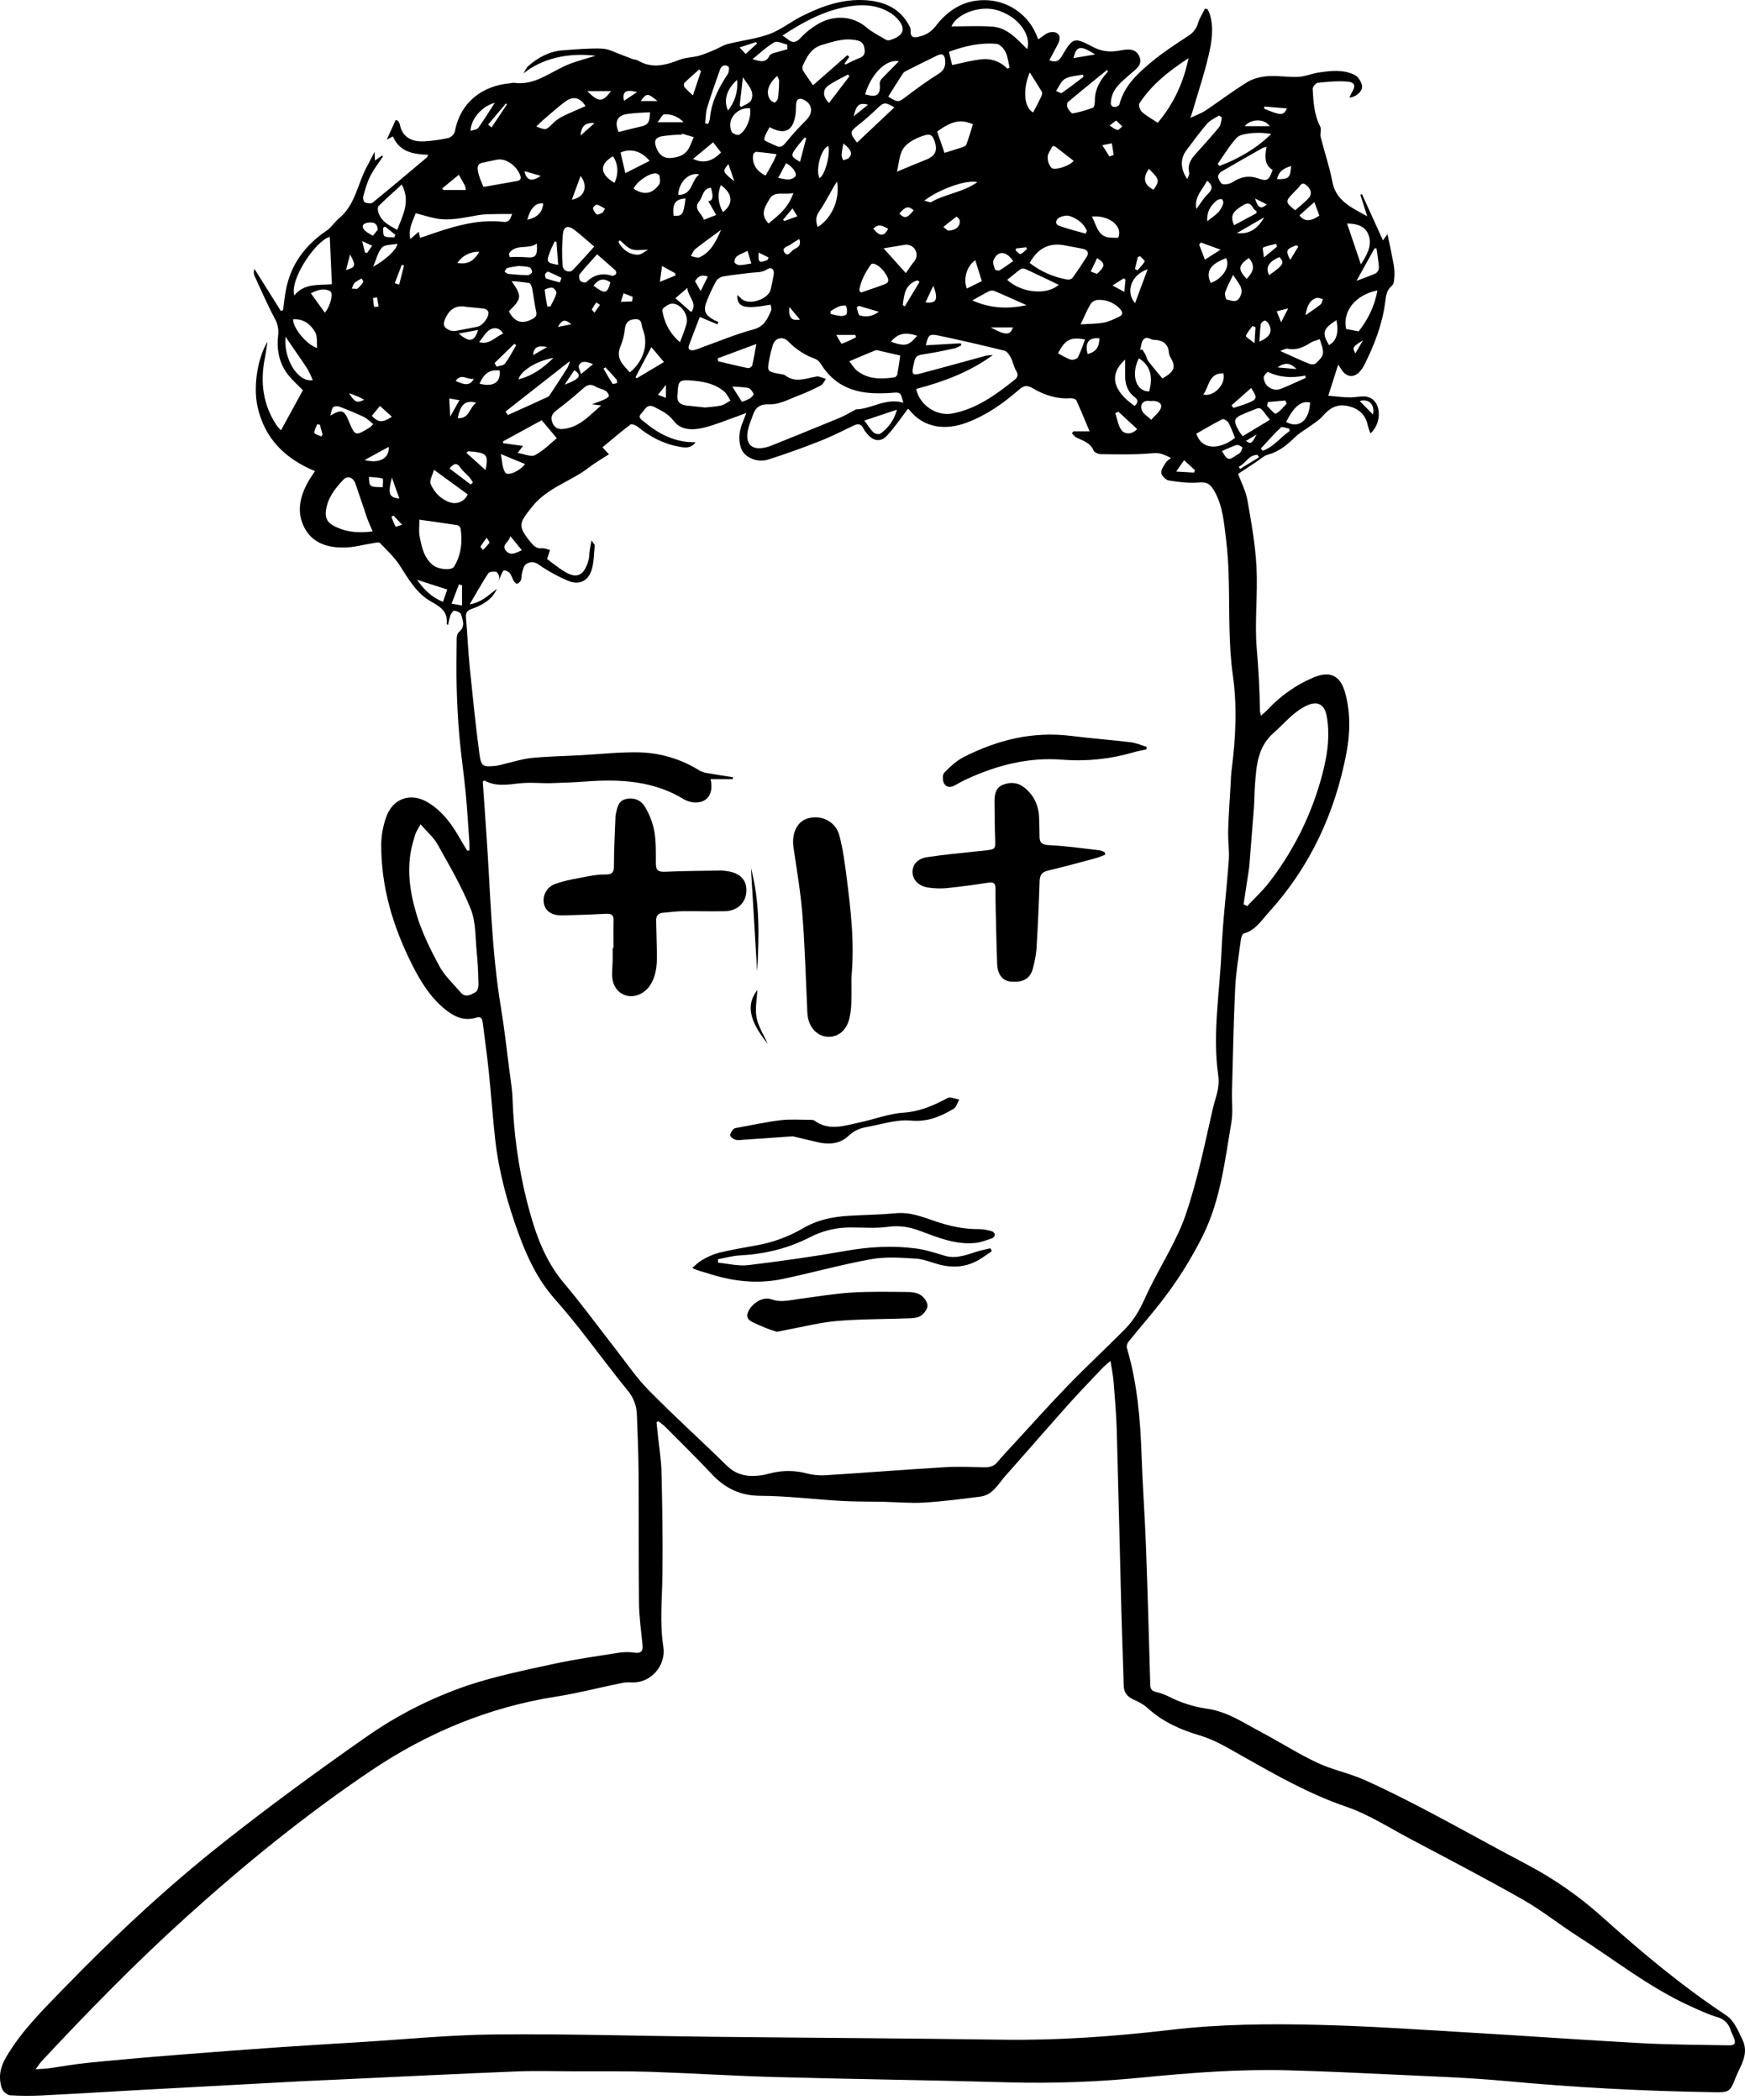 <svg width="177" height="213" viewBox="0 0 177 213" fill="none" xmlns="http://www.w3.org/2000/svg">
<path d="M31.946 47.78C28.898 46.504 26.853 44.48 26.13 41.274C25.618 39.005 26.238 36.082 27.132 34.659C27.042 35.22 26.971 35.783 26.86 36.337C26.377 38.782 26.674 41.082 28.089 43.18C28.213 43.345 28.351 43.498 28.503 43.637L30.721 39.578C30.188 39.011 29.486 38.428 29 37.702C28.271 36.612 28.058 35.336 28.21 34.032C28.287 33.426 28.165 32.812 27.861 32.282C27.11 30.877 26.477 29.409 25.81 27.961C25.765 27.853 25.741 27.736 25.741 27.618C25.741 27.5 25.765 27.384 25.81 27.275L28.488 31.537L28.711 31.451C28.803 30.784 28.868 30.12 28.992 29.453C29.479 26.84 30.926 24.886 33.107 23.407C33.613 23.064 33.957 22.495 34.438 22.096C36.052 20.731 36.27 18.634 37.204 16.921C37.447 16.477 37.673 16.017 37.995 15.392C38.013 15.797 38.023 16.014 38.035 16.286L38.758 15.778L38.85 15.861C38.417 16.518 37.92 17.144 37.566 17.843C37.24 18.491 37.042 19.208 36.842 19.913C36.79 20.095 36.885 20.468 37.014 20.524C37.244 20.625 37.645 20.672 37.812 20.534C39.659 19.037 41.473 17.5 43.294 15.971C43.342 15.931 43.357 15.853 43.432 15.701C41.925 15.645 40.531 15.417 39.858 13.838L39.23 14.16C39.576 13.402 39.855 12.787 40.135 12.171L40.368 12.244C40.449 12.361 40.512 12.488 40.558 12.622C40.794 13.918 41.775 14.397 43.017 14.333C43.85 14.288 44.679 14.174 45.493 13.99C45.643 13.94 45.779 13.855 45.891 13.743C46.002 13.631 46.086 13.494 46.135 13.344C46.691 10.367 48.918 8.694 51.736 8.447C51.855 8.415 51.977 8.396 52.099 8.391C54.288 8.723 55.861 7.245 57.693 6.519C58.595 6.161 59.544 5.927 60.417 5.654C57.504 5.303 54.894 5.982 53.087 7.458C53.259 7.191 53.383 6.866 53.612 6.67C54.619 5.809 55.756 5.191 57.11 5.101C58.434 5.014 59.764 4.876 61.085 4.932C61.775 4.962 62.453 5.355 63.133 5.595C63.476 5.714 63.81 5.864 64.153 5.985C64.336 6.05 64.557 6.046 64.719 6.142C66.137 6.986 67.503 6.621 68.91 6.068C69.535 5.821 70.257 5.83 70.915 5.651C71.459 5.483 71.991 5.28 72.508 5.043C72.952 4.858 73.368 4.576 73.827 4.461C75.231 4.106 76.697 3.946 78.046 3.452C79.207 3.028 80.213 2.201 81.333 1.639C83.394 0.604 85.544 -0.157 87.906 0.028C89.775 0.176 91.329 0.882 92.242 2.636C92.321 2.757 92.367 2.896 92.375 3.04C92.302 3.841 92.704 3.874 93.324 3.692C93.944 3.539 94.495 3.181 94.885 2.676C96.12 1.06 97.708 0.014 99.823 0.014C100.995 0.009 102.141 0.365 103.105 1.033C104.069 1.701 104.804 2.649 105.21 3.749C105.259 3.878 105.323 4.002 105.315 3.987C105.747 3.721 106.118 3.331 106.538 3.27C107.387 3.145 107.705 3.702 107.309 4.468C107.031 5.005 106.741 5.535 106.435 6.111C107.084 6.365 107.415 6.192 107.694 5.713C108.808 3.807 108.929 3.736 110.839 4.752C111.727 5.225 112.569 5.3 113.522 5.136C114.261 5.011 115.148 4.809 115.55 5.697C115.967 6.612 115.145 7.063 114.594 7.558C113.788 8.281 112.889 8.926 112.707 10.104C112.654 10.449 112.584 10.844 113.115 10.851C113.263 10.851 113.514 10.703 113.545 10.585C114.052 8.62 115.498 7.362 116.955 6.156C118.087 5.221 119.346 4.431 120.57 3.609C121.03 3.325 121.367 2.88 121.516 2.361C121.664 1.846 121.979 1.379 122.22 0.882L122.474 0.916C122.568 1.09 122.65 1.271 122.718 1.456C123.137 2.847 122.909 4.249 122.597 5.596C122.154 7.502 121.528 9.364 120.978 11.243C120.931 11.405 120.876 11.567 120.753 11.954C121.368 11.658 121.864 11.487 122.285 11.206C123.713 10.252 125.081 9.204 126.546 8.311C127.138 7.947 127.922 7.774 128.631 7.719C129.644 7.651 130.673 7.847 131.689 7.796C132.39 7.762 133.073 7.459 133.775 7.353C134.997 7.169 136.25 7.03 137.396 7.595C137.756 7.771 138.096 8.295 138.153 8.701C138.232 9.264 137.526 9.847 136.874 9.9C136.966 9.704 137.03 9.531 137.123 9.375C137.531 8.704 137.439 8.34 136.657 8.274C135.668 8.195 134.66 8.292 133.669 8.395C133.465 8.416 133.135 8.814 133.147 9.021C133.219 10.328 133.295 11.639 133.917 12.85C134.065 13.128 133.871 13.56 133.954 13.885C134.339 15.409 134.858 16.904 135.149 18.444C135.476 20.179 136.775 20.883 138.099 21.618L138.681 21.933C138.424 21.127 138.204 20.437 137.985 19.748L138.15 19.69C138.844 21.217 139.536 22.745 140.274 24.376L140.739 23.749C140.957 24.807 141.149 25.686 141.313 26.568C141.404 26.977 141.448 27.395 141.443 27.813C141.425 28.218 141.426 28.785 141.177 28.987C140.595 29.465 140.586 30.082 140.498 30.692C140.194 32.943 139.388 35.022 138.375 37.031C138.265 37.25 138.127 37.455 137.966 37.64C137.361 38.328 136.658 38.291 136.117 37.556C136.021 37.423 135.936 37.281 135.736 36.978C135.39 38.065 135.091 39 134.729 40.133C135.597 40.2 136.338 40.312 137.075 40.299C137.813 40.285 138.601 39.973 139.271 40.538C140.138 41.267 140.037 43.065 139.005 43.957C138.9 43.691 138.811 43.419 138.739 43.143C138.523 42.058 137.815 41.369 136.554 41.147C135.566 40.974 134.835 41.416 134.188 42.17C133.789 42.638 133.221 42.963 132.718 43.339C132.314 43.634 131.85 43.872 131.489 44.217C130.648 45.018 129.819 45.787 128.636 46.096C128.185 46.214 127.803 46.596 127.394 46.864C126.802 47.248 126.224 47.638 125.584 48.063C125.88 48.889 126.36 49.773 126.526 50.712C126.924 52.958 127.332 55.222 127.448 57.493C127.596 60.268 127.241 63.075 127.479 65.837C127.658 67.923 127.775 69.998 127.796 72.085C127.818 72.254 127.855 72.42 127.904 72.582C128.2 72.31 128.435 72.122 128.643 71.903C129.908 70.551 131.439 69.475 133.14 68.744C134.867 67.982 135.949 68.458 136.447 70.275C136.994 72.281 136.956 74.331 136.574 76.35C135.418 82.444 132.891 87.897 128.704 92.513C127.964 93.327 127.348 94.348 126.149 94.672C126.001 94.714 125.886 95.126 125.853 95.379C125.643 96.986 125.362 98.593 125.287 100.21C125.121 103.698 125.06 107.19 124.966 110.681C124.938 111.734 125.077 112.812 124.901 113.838C124.238 117.719 123.807 121.665 122.029 125.269C120.799 127.748 119.312 130.092 117.594 132.261C116.578 133.549 115.498 134.786 114.468 136.064C114.398 136.151 114.347 136.251 114.318 136.359C114.289 136.467 114.283 136.579 114.299 136.689C115.368 140.284 115.67 143.974 115.797 147.697C115.899 150.675 116.119 153.649 116.23 156.627C116.408 161.376 116.542 166.128 116.674 170.879C116.686 171.302 116.841 171.485 117.248 171.582C117.701 171.691 118.141 171.85 118.559 172.057C119.765 172.673 121.063 173.087 122.403 173.28C124.473 173.562 126.196 174.747 127.994 175.699C129.885 176.701 131.691 177.864 133.629 178.771C135.134 179.48 136.815 179.806 138.338 180.482C140.556 181.468 142.734 182.574 144.887 183.707C148.261 185.481 151.582 187.356 154.959 189.124C157.725 190.588 160.298 192.392 162.617 194.493C166.566 198.029 170.622 201.417 175.046 204.349C175.933 204.941 176.258 205.883 176.713 206.788C177.472 208.296 176.538 209.449 176.063 210.665C175.452 212.241 175.381 212.198 173.665 212.171C166.666 212.068 159.681 211.691 152.709 211.042C148.909 210.688 145.086 210.571 141.273 210.385C137.756 210.215 134.237 210.055 130.718 209.958C125.76 209.82 120.823 210.199 115.892 210.684C111.355 211.136 106.794 211.3 102.237 211.175C94.381 210.951 86.521 210.854 78.664 210.641C74.454 210.527 70.249 210.252 66.041 210.112C63.579 210.03 61.113 210.069 58.648 210.061C56.529 210.061 54.408 209.99 52.29 210.075C46.312 210.313 40.337 210.614 34.361 210.891C33.007 210.954 31.654 211.006 30.301 211.079C25.037 211.36 19.774 211.644 14.512 211.933C11.112 212.119 7.727 212.331 4.334 212.501C3.231 212.562 2.126 212.558 1.025 212.489C0.729 212.468 0.31 212.112 0.205 211.819C-0.18 210.744 -0.003 209.696 0.572 208.702C2.134 206.005 4.335 203.845 6.478 201.638C11.557 196.399 16.887 191.418 22.609 186.896C27.277 183.207 32.087 179.688 36.962 176.276C40.184 173.991 43.72 172.186 47.46 170.917C50.269 169.983 53.2 169.385 56.102 168.752C58.289 168.276 60.511 167.964 62.725 167.615C63.259 167.528 63.803 167.522 64.339 167.598C65.031 167.7 65.235 167.45 65.172 166.802C65.036 165.408 64.832 164.011 64.815 162.613C64.765 158.228 64.804 153.841 64.774 149.454C64.759 147.459 64.681 145.462 64.601 143.473C64.581 142.587 64.261 141.733 63.695 141.051C62.031 139.014 60.47 136.892 58.842 134.825C57.99 133.742 57.105 132.685 56.198 131.65C54.536 129.749 53.491 127.54 52.626 125.178C51.477 122.039 50.594 118.853 50.226 115.535C49.97 113.239 49.814 110.931 49.574 108.632C49.401 106.971 49.163 105.317 48.959 103.658C48.91 103.267 48.745 103.066 48.323 103.198C47.044 103.601 46.017 103.079 45.07 102.297C43.618 101.091 42.65 99.516 41.817 97.862C39.863 93.992 38.634 89.919 38.668 85.546C38.694 84.639 38.862 83.74 39.166 82.885C39.818 80.963 41.659 80.33 43.392 81.368C44.922 82.285 45.906 83.688 46.756 85.212C46.956 85.573 47.18 85.919 47.393 86.271L47.612 86.243C47.612 85.98 47.628 85.713 47.612 85.45C47.492 83.757 47.395 82.061 47.232 80.373C47.05 78.489 46.771 76.614 46.602 74.731C46.454 73.089 46.37 71.441 46.324 69.792C46.278 68.143 46.303 66.447 46.324 64.775C46.324 64.546 46.389 64.233 46.544 64.107C47.22 63.558 46.951 62.903 46.762 62.296C46.706 62.114 46.33 61.961 46.086 61.936C45.966 61.923 45.756 62.207 45.684 62.393C45.582 62.719 45.503 63.051 45.449 63.388C45.373 63.325 45.308 63.294 45.311 63.27C45.452 62.038 44.675 61.537 43.723 61.005C42.265 60.189 41.449 58.748 40.566 57.373C40.018 56.519 39.249 55.802 38.535 55.067C38.425 54.953 38.075 55.049 37.842 55.084C36.871 55.232 35.906 55.513 34.935 55.528C33.264 55.556 31.692 55.104 30.867 53.495C30.057 51.917 30.423 50.332 31.265 48.845C31.439 48.521 31.671 48.206 31.946 47.78ZM50.429 59.278C50.506 59.031 50.651 58.779 50.639 58.538C50.628 58.339 50.46 58.015 50.31 57.984C50.062 57.932 49.635 57.977 49.527 58.141C48.891 59.108 48.328 60.121 47.634 61.295C48.925 61.071 49.595 60.286 50.398 59.73C49.901 60.817 48.943 61.357 47.897 61.731C47.414 61.904 47.22 62.097 47.264 62.618C47.412 64.308 47.48 66.004 47.649 67.692C47.945 70.599 48.233 73.508 48.62 76.404C48.802 77.759 48.965 77.797 50.339 77.661C50.604 77.618 50.867 77.557 51.125 77.481C52.055 77.268 52.976 76.962 53.92 76.868C55.558 76.707 57.211 76.681 58.858 76.591C60.798 76.486 62.738 76.268 64.675 76.295C66.903 76.322 69.081 76.964 70.966 78.152C71.223 78.288 71.502 78.375 71.79 78.411C72.64 78.559 73.495 78.687 74.346 78.823L74.32 79.015H72.075C72.396 80.404 71.82 81.35 70.628 81.381C70.187 81.391 69.753 81.279 69.372 81.057C66.291 79.18 62.918 78.998 59.454 79.252C58.279 79.339 57.1 79.392 55.92 79.421C54.838 79.447 53.742 79.323 52.667 79.444C51.458 79.58 50.281 79.783 49.147 79.16C49.125 79.148 49.067 79.202 48.971 79.255C49.092 81.016 49.212 82.804 49.337 84.588C49.75 90.445 49.842 96.328 50.804 102.142C51.156 104.261 51.396 106.4 51.665 108.531C51.788 109.479 51.952 110.427 51.987 111.379C52.099 114.894 52.585 118.388 53.438 121.8C54.201 124.782 55.142 127.686 57.201 130.12C58.975 132.221 60.601 134.454 62.299 136.626C63.452 138.097 64.503 139.669 65.806 140.995C68.373 143.611 71.105 146.064 73.721 148.633C74.756 149.648 75.939 149.798 77.258 149.609C77.573 149.563 77.882 149.472 78.192 149.398C79.39 149.098 80.645 149.107 81.838 149.424C82.454 149.586 83.091 149.649 83.727 149.609C87.719 149.358 91.711 149.04 95.712 148.8C97.087 148.718 98.471 148.775 99.852 148.8C100.377 148.809 100.806 148.71 101.161 148.287C101.65 147.696 102.173 147.147 102.691 146.587C104.557 144.561 106.387 142.503 108.31 140.525C110.187 138.586 112.169 136.745 114.076 134.829C114.59 134.308 115.037 133.724 115.407 133.092C115.89 132.267 116.253 131.371 116.68 130.512C117.906 128.05 119.421 125.687 120.296 123.107C121.47 119.65 122.196 116.038 123.011 112.468C123.26 111.373 123.75 110.364 123.573 109.097C122.965 104.873 123.721 100.647 123.9 96.423C124.031 93.356 124.42 90.302 124.639 87.238C124.71 86.238 124.547 85.224 124.576 84.217C124.62 82.669 124.737 81.122 124.824 79.574C124.852 79.083 124.861 78.59 124.924 78.096C125.337 74.906 125.501 71.674 125.056 68.514C124.601 65.29 124.723 62.084 124.638 58.865C124.618 57.489 124.528 56.115 124.368 54.749C124.147 53.026 124.052 51.271 123.116 49.699C122.73 49.052 122.377 48.867 121.611 48.934C120.603 49.022 119.562 48.885 118.553 48.727C118.258 48.679 117.832 48.264 117.792 47.972C117.747 47.646 118.043 47.251 118.246 46.918C118.355 46.736 118.575 46.623 118.781 46.448C117.56 45.837 117.463 45.926 116.365 46.004C114.808 46.117 113.236 46.075 111.672 46.056C111.41 46.056 111.001 45.885 110.921 45.685C110.585 44.864 109.821 44.699 109.158 44.354C108.988 44.269 108.871 44.078 108.731 43.936L108.879 43.742H110.516C110.072 42.678 109.652 41.637 109.185 40.619C109.12 40.472 108.796 40.373 108.593 40.386C107.189 40.483 105.908 40.059 104.74 39.371C104.149 39.024 103.829 39.11 103.359 39.519C101.774 40.9 100.066 42.105 98.081 42.852C95.957 43.649 93.743 43.452 92.248 41.585C92.208 41.531 92.158 41.487 92.1 41.453C91.378 42.392 90.742 43.349 89.972 44.178C89.341 44.859 88.596 44.746 88 44.047C87.834 43.865 87.691 43.663 87.575 43.445C87.35 42.985 87.039 42.942 86.608 43.149C85.474 43.686 84.355 44.264 83.19 44.721C81.458 45.401 79.706 46.043 77.932 46.6C76.786 46.96 75.503 46.383 75.174 45.469C74.846 44.555 74.988 43.676 75.343 42.808C75.448 42.552 75.543 42.293 75.705 41.875C75.284 42.034 75.04 42.133 74.79 42.221C73.68 42.608 72.587 43.072 71.45 43.358C70.313 43.643 69.084 43.68 68.314 42.664C67.78 41.953 67.1 41.657 66.391 41.285C65.615 40.874 65.399 41.581 65.046 41.938C64.625 42.358 65.107 42.586 65.367 42.802C66.846 44.033 68.49 44.89 70.561 44.848C70.054 45.524 69.429 45.4 68.856 45.292C67.27 45.009 65.899 44.275 64.654 43.257C64.471 43.109 64.063 42.962 63.93 43.065C62.979 43.785 62.073 44.566 61.11 45.363L61.77 46.072C61.073 46.525 60.386 46.905 59.773 47.383C57.918 48.83 55.531 49.429 53.964 51.401C52.663 53.038 52.465 53.313 53.804 54.963C54.109 55.339 54.406 55.655 54.965 55.603C55.233 55.578 55.514 55.713 55.789 55.775C55.706 56.037 55.621 56.297 55.493 56.695C55.999 57.066 56.566 57.53 57.181 57.92C58.704 58.887 59.309 58.126 59.695 56.816C59.784 56.52 59.762 56.182 59.807 55.865C59.853 55.549 59.911 55.274 59.997 54.801C60.187 55.096 60.334 55.212 60.323 55.315C60.241 56.165 60.255 57.055 59.992 57.851C59.64 58.919 58.753 59.347 57.69 58.929C56.607 58.477 55.576 57.91 54.615 57.239C54.116 56.905 53.716 56.968 53.343 57.224C53.129 57.372 53.047 57.753 52.966 58.045C52.889 58.3 52.925 58.592 52.836 58.84C52.758 59.008 52.617 59.138 52.444 59.202C52.372 59.227 52.184 59.031 52.107 58.907C51.959 58.654 51.885 58.345 51.705 58.121C51.632 58.039 51.544 57.972 51.444 57.925C51.345 57.878 51.238 57.851 51.128 57.846C51.023 57.846 50.905 58.142 50.825 58.315C50.677 58.63 50.56 58.957 50.429 59.278ZM66.767 144.125L66.594 144.24L66.723 145.477C66.853 146.75 67.069 148.023 67.098 149.299C67.18 152.722 67.234 156.148 67.196 159.572C67.168 162.052 66.9 164.528 67.285 167.008C67.58 168.868 66.037 170.752 64.007 170.613C63.637 170.596 63.267 170.629 62.907 170.712C60.739 171.155 58.59 171.717 56.401 172.059C49.564 173.131 43.326 175.734 37.636 179.565C31.015 184.023 24.824 189.058 18.895 194.409C13.752 199.05 8.92 204.002 4.196 209.063C4.022 209.251 3.889 209.479 3.618 209.848C4.187 209.808 4.569 209.803 4.949 209.751C6.266 209.572 7.578 209.326 8.9 209.196C11.888 208.901 14.88 208.635 17.875 208.399C21.43 208.114 24.988 207.848 28.549 207.601C31.127 207.421 33.707 207.273 36.288 207.114C40.93 206.832 45.57 206.363 50.214 206.319C57.553 206.248 64.894 206.476 72.232 206.556C82.062 206.661 91.897 206.711 101.721 206.851C107.422 206.931 113.084 206.517 118.741 205.855C123.742 205.263 128.775 205.223 133.796 205.348C138.767 205.469 143.732 205.813 148.697 206.105C154.646 206.452 160.588 206.884 166.538 207.206C169.463 207.364 172.398 207.363 175.328 207.422C175.991 207.435 176.101 207.242 175.851 206.606C175.752 206.354 175.624 206.115 175.537 205.867C175.447 205.549 175.275 205.262 175.038 205.033C174.801 204.803 174.508 204.641 174.188 204.562C173.249 204.283 172.352 203.859 171.456 203.452C167.302 201.57 163.745 198.721 159.932 196.294C158.088 195.111 156.371 193.724 154.474 192.648C150.711 190.513 146.87 188.508 143.046 186.487C140.896 185.347 138.81 183.994 136.531 183.216C132.811 181.946 129.459 180.031 126.073 178.125C124.666 177.333 123.248 176.454 121.719 176.002C119.712 175.411 117.907 174.602 116.362 173.184C115.961 172.817 115.436 172.563 114.932 172.334C114.296 172.038 113.996 171.609 113.977 170.907C113.915 168.421 113.81 165.937 113.745 163.452C113.585 157.32 113.449 151.188 113.276 145.058C113.229 143.411 113.085 141.765 112.955 140.123C112.905 139.481 112.767 138.845 112.64 138.01C112.254 138.354 112.01 138.542 111.8 138.764C110.638 139.992 109.46 141.208 108.333 142.469C106.21 144.845 104.13 147.258 102.009 149.636C101.261 150.476 100.715 151.613 99.431 151.777C97.535 152.018 95.634 152.266 93.728 152.382C92.357 152.464 90.975 152.331 89.597 152.302C88.183 152.271 86.765 152.294 85.354 152.213C82.609 152.055 79.866 151.709 77.122 151.694C75.102 151.682 73.585 150.955 72.242 149.54C70.691 147.891 69.077 146.303 67.481 144.697C67.257 144.492 67.02 144.301 66.772 144.125H66.767ZM126.135 91.705L126.507 91.892C127.265 91.078 128.095 90.319 128.767 89.441C131.102 86.414 132.847 82.975 133.91 79.304C134.534 77.145 134.976 74.955 134.583 72.684C134.361 71.401 133.636 71.025 132.477 71.588C131.16 72.23 130.274 73.37 129.205 74.306C127.55 75.755 127.441 77.658 127.295 79.591C127.235 80.376 127.244 81.165 127.187 81.949C127.039 83.879 126.884 85.807 126.728 87.736C126.712 87.931 126.685 88.125 126.656 88.319C126.487 89.448 126.315 90.577 126.14 91.705H126.135ZM42.656 83.595C42.404 84.053 42.27 84.26 42.175 84.482C42.081 84.704 42.027 84.949 41.955 85.183C41.174 87.71 41.511 90.242 42.231 92.673C42.774 94.513 43.648 96.276 44.562 97.974C45.095 98.968 45.986 99.772 46.732 100.649C47.236 101.24 47.792 100.862 48.252 100.606C48.446 100.498 48.548 100.059 48.535 99.773C48.51 98.691 48.464 97.607 48.354 96.531C48.206 95.07 48.276 93.504 47.748 92.185C46.84 89.916 45.585 87.781 44.386 85.638C43.986 84.919 43.312 84.349 42.66 83.595H42.656ZM91.625 40.844C91.346 39.744 91.349 39.765 90.348 39.845C89.734 39.892 89.118 39.9 88.504 39.868C86.276 39.763 84.479 38.879 83.277 36.93C83.146 36.698 82.945 36.513 82.702 36.401C81.656 36.029 80.712 35.418 79.944 34.616C79.405 34.068 78.614 34.261 78.392 34.989C78.245 35.457 78.126 35.934 78.034 36.416C77.796 37.673 77.806 37.673 79.079 37.922C79.272 37.961 79.504 37.962 79.646 38.07C80.644 38.847 81.683 38.39 82.715 38.203C82.811 38.174 82.912 38.165 83.011 38.177C83.27 38.248 83.521 38.342 83.775 38.428C83.608 38.653 83.49 38.966 83.267 39.083C82.529 39.474 81.769 39.82 80.99 40.118C80.03 40.479 79.032 41.041 78.068 41.005C77.033 40.971 76.631 41.319 76.35 42.145C76.193 42.608 75.986 43.059 75.88 43.534C75.535 45.064 76.276 45.752 77.786 45.342C77.929 45.305 78.069 45.26 78.207 45.206C80.527 44.267 82.851 43.336 85.164 42.377C85.717 42.148 86.231 41.826 86.818 41.517C88.352 41.501 89.839 40.31 91.63 40.844H91.625ZM92.931 39.445C93.284 41.122 95.027 42.236 96.615 41.931C99.076 41.458 101.004 40.034 102.899 38.53C103.244 38.258 103.306 38.004 103.066 37.594C102.827 37.185 102.74 36.666 102.515 36.234C102.367 35.966 102.135 35.628 101.881 35.564C99.663 35.019 97.445 34.501 95.208 34.032C94.26 33.833 94.152 33.964 93.914 35.016L97.451 34.812L97.513 35.013C97.305 35.14 97.084 35.243 96.853 35.32C95.919 35.524 94.981 35.727 94.037 35.872C92.869 36.052 92.864 36.02 92.614 37.236C92.466 37.918 92.604 38.079 93.272 37.903C95.524 37.312 97.767 36.679 100.016 36.073C100.245 36.031 100.476 36.01 100.708 36.009C98.335 37.744 95.681 38.719 92.935 39.445H92.931ZM74.784 29.909C74.994 30.104 75.114 30.222 75.242 30.331C76.016 30.992 77.951 30.346 78.177 29.347C78.287 28.868 78.38 28.386 78.473 27.904C78.577 27.323 78.269 27.016 77.787 27.326C77.256 27.667 76.721 27.596 76.178 27.664C75.251 27.779 74.32 27.871 73.399 28.029C73.104 28.076 72.839 28.235 72.659 28.473C72.303 29.117 71.988 29.784 71.717 30.469C71.3 31.479 71.478 31.934 72.445 32.462C72.584 32.531 72.728 32.593 72.874 32.647C72.84 32.73 72.804 32.811 72.77 32.894L70.981 32.141C70.626 33.065 70.252 34.022 69.896 34.984C69.723 35.452 69.995 35.567 70.387 35.509C70.578 35.465 70.764 35.402 70.943 35.322C72.767 34.671 74.562 33.91 76.427 33.408C77.539 33.113 77.848 32.323 78.219 31.486C78.29 31.328 78.191 31.096 78.168 30.895C75.498 31.387 74.743 31.182 74.788 29.909H74.784ZM79.359 3.61C79.527 3.709 79.69 3.818 79.847 3.934C80.37 4.403 80.772 4.344 81.251 3.795C81.705 3.311 82.223 2.89 82.791 2.546C84.495 1.449 86.5 1.592 87.868 2.765C88.46 3.267 89.172 3.618 89.842 4.02C89.966 4.089 90.111 4.109 90.249 4.075C91.794 3.603 91.977 2.791 90.796 1.672C90.633 1.523 90.455 1.391 90.265 1.279C88.829 0.415 87.291 0.406 85.705 0.721C83.401 1.178 81.39 2.278 79.363 3.61H79.359ZM42.542 52.7C42.542 53.337 42.465 53.859 42.557 54.348C42.761 55.426 42.969 56.523 43.887 57.291C44.443 57.756 45.798 57.898 46.062 57.458C46.781 56.261 46.926 54.944 46.717 53.579C46.692 53.502 46.647 53.433 46.589 53.377C46.53 53.32 46.459 53.279 46.38 53.257C45.132 53.062 43.88 52.892 42.545 52.703L42.542 52.7ZM37.799 53.89C37.574 53.353 37.385 52.963 37.243 52.559C36.84 51.398 36.466 50.226 36.06 49.065C35.829 48.409 35.258 48.196 34.831 48.645C33.982 49.543 33.218 50.504 33.057 51.805C32.975 52.441 33.171 52.935 33.715 53.248C34.936 53.949 36.252 54.094 37.802 53.893L37.799 53.89ZM85.674 6.427L85.745 6.55C86.243 6.315 86.73 6.056 87.24 5.852C87.714 5.664 87.753 5.324 87.683 4.9C87.614 4.475 87.427 4.211 86.962 4.101C85.698 3.806 84.555 4.205 83.373 4.555C82.249 4.888 81.837 5.777 81.412 6.69C81.387 6.768 81.377 6.851 81.385 6.933C81.393 7.015 81.418 7.095 81.458 7.166C81.754 7.634 82.079 8.077 82.47 8.645L85.956 5.589L86.144 5.784L85.674 6.427ZM104.439 26.666C105.566 27.544 106.895 28.126 108.305 28.358C108.4 28.364 108.494 28.349 108.582 28.313C108.669 28.278 108.748 28.223 108.811 28.152C109.309 27.462 109.784 26.755 110.236 26.032C110.47 25.659 110.328 25.352 109.905 25.253C109.291 25.105 108.666 25.022 108.049 24.893C106.427 24.558 105.261 25.183 104.442 26.666H104.439ZM117.431 12.452C119.08 10.499 120.054 8.323 120.558 5.896C118.636 7.159 116.832 8.544 115.569 10.49C115.459 10.66 115.634 11.181 115.837 11.358C116.309 11.774 116.875 12.08 117.434 12.452H117.431ZM60.047 41.001C60.625 40.778 61.014 40.645 61.378 40.473C61.536 40.399 61.787 40.217 61.77 40.133C61.721 39.925 61.594 39.743 61.415 39.626C61.098 39.444 60.711 39.388 60.4 39.2C59.878 38.884 59.531 39.052 59.112 39.423C58.255 40.194 57.356 40.921 56.438 41.619C56.028 41.929 55.846 42.255 55.994 42.746C56.142 43.236 56.461 43.544 57.014 43.509C58.706 43.404 59.713 42.202 60.978 41.118L60.047 41.001ZM33.449 24.019C32.071 24.374 29.369 28.291 29.851 29.956C30.867 28.702 32.313 28.945 33.664 28.825C33.596 27.237 33.524 25.644 33.452 24.019H33.449ZM104.192 4.984C104.643 3.523 103.245 1.583 100.992 0.992C99.274 0.548 96.99 1.453 96.513 2.68C97.859 2.68 99.258 2.6 100.643 2.701C102.179 2.805 103.134 3.943 104.195 4.984H104.192ZM71.515 41.325C72.052 41.263 72.621 41.245 73.165 41.118C73.496 41.039 73.786 40.791 74.094 40.619C73.885 40.31 73.731 39.935 73.456 39.703C72.475 38.873 71.261 38.668 70.029 38.582C68.948 38.502 68.796 38.654 68.737 39.726C68.737 39.824 68.737 39.923 68.719 40.022C68.618 40.744 68.989 41.057 69.658 41.128C70.276 41.189 70.883 41.255 71.524 41.325H71.515ZM90.089 9.794C91.082 10.422 91.148 10.385 91.955 9.766C93.006 8.964 94.083 8.185 95.208 7.481C95.753 7.138 95.913 6.742 95.87 6.151C95.832 5.608 95.638 5.348 95.087 5.617C94.01 6.14 92.938 6.673 91.871 7.214C91.739 7.283 91.627 7.385 91.545 7.509C91.056 8.265 90.578 9.031 90.098 9.794H90.089ZM42.597 24.12C42.764 24.068 42.903 24.031 43.04 23.982C45.644 23.075 48.249 22.18 51.081 22.504C51.68 22.572 51.782 22.108 51.949 21.705C51.456 21.705 50.998 21.694 50.541 21.705C49.892 21.725 49.234 21.705 48.598 21.804C47.12 22.048 45.657 22.446 44.145 22.137C43.502 22.006 42.873 21.807 42.166 21.621C41.871 22.434 41.39 23.205 41.618 24.245L42.471 23.506C42.53 23.755 42.564 23.923 42.605 24.12H42.597ZM86.144 36.638C86.428 36.988 86.636 37.364 86.948 37.608C88.082 38.495 89.404 38.456 90.737 38.266C90.803 38.244 90.863 38.206 90.912 38.156C90.96 38.105 90.996 38.044 91.016 37.977C91.134 37.341 91.22 36.698 91.312 36.055C90.624 35.897 89.981 35.746 89.345 35.604C89.159 35.564 88.939 35.477 88.782 35.538C87.938 35.87 87.098 36.241 86.153 36.638H86.144ZM63.885 37.77C65.314 36.587 65.808 34.881 65.182 33.334C65.034 32.963 65.172 32.328 64.427 32.367C63.749 32.403 63.454 32.708 63.38 33.391C63.315 33.997 63.162 34.59 62.927 35.153C62.433 36.346 63.19 37.004 63.894 37.77H63.885ZM128.461 14.892C128.326 14.921 128.194 14.961 128.065 15.012C126.659 15.807 125.256 16.6 123.86 17.42C123.697 17.517 123.508 17.814 123.548 17.957C123.626 18.234 123.824 18.633 124.036 18.677C124.397 18.726 124.764 18.643 125.071 18.445C125.868 17.93 126.669 17.766 127.584 18.084C128.541 18.417 128.716 18.303 129.079 17.233C128.223 16.703 128.299 15.857 128.47 14.892H128.461ZM56.473 44.434L54.947 42.618L51.02 44.761L51.033 44.943L53.05 45.225L52.502 45.939C53.176 46.038 53.872 46.37 54.276 46.154C55.136 45.695 55.846 44.952 56.482 44.434H56.473ZM102.179 6.965L102.409 6.865C102.278 6.329 102.23 5.754 101.993 5.272C101.821 4.923 101.422 4.48 101.093 4.45C99.438 4.302 97.84 4.665 96.252 5.255C96.374 5.756 96.481 6.196 96.578 6.597C97.594 6.39 98.536 6.127 99.496 6.02C99.986 5.955 100.484 6.006 100.951 6.171C101.417 6.335 101.838 6.607 102.179 6.965ZM60.27 25.004C59.583 24.422 58.94 23.821 58.24 23.296C57.591 22.81 57.167 22.964 57.088 23.78C57.002 24.823 56.994 25.87 57.063 26.914C57.093 27.476 57.773 27.735 58.125 27.358C58.833 26.623 59.509 25.851 60.273 25.007L60.27 25.004ZM50.523 16.174C49.975 16.286 49.423 16.387 48.878 16.517C48.332 16.647 48.434 17.14 48.507 17.483C48.606 17.979 48.836 18.45 49.023 18.926C49.031 18.949 49.163 18.934 49.234 18.926C50.297 18.739 51.359 18.547 52.423 18.362C52.814 18.294 52.888 18.101 52.75 17.735C52.48 16.999 51.505 16.069 50.526 16.177L50.523 16.174ZM90.976 17.413C91.987 16.995 92.922 16.592 93.87 16.221C94.875 15.826 95.144 15.279 94.785 14.281C94.535 13.589 94.294 13.479 93.176 13.943C92.574 14.191 91.906 14.595 91.584 15.126C91.214 15.733 91.188 16.555 90.979 17.416L90.976 17.413ZM47.312 31.121C46.327 30.917 45.666 31.296 45.223 32.184C44.874 32.88 44.964 33.25 45.693 33.524C45.925 33.582 46.168 33.582 46.4 33.524C47.074 33.41 47.741 33.261 48.412 33.139C48.947 33.043 49.641 32.151 49.528 31.624C49.493 31.544 49.439 31.474 49.371 31.419C49.303 31.364 49.223 31.326 49.138 31.307C48.536 31.226 47.924 31.183 47.315 31.124L47.312 31.121ZM117.906 38.379C119.125 37.696 119.266 37.245 118.793 36.358C118.683 36.195 118.608 36.011 118.571 35.817C118.509 34.829 117.91 34.486 117.018 34.46C116.944 34.46 116.871 34.444 116.803 34.414C116.137 34.068 115.861 34.389 115.753 35.014C115.725 35.181 115.685 35.345 115.651 35.509L115.859 35.435C115.972 35.617 116.099 35.793 116.195 35.986C116.291 36.178 116.343 36.453 116.477 36.633C116.943 37.238 117.441 37.815 117.909 38.382L117.906 38.379ZM40.291 23.311C40.84 21.844 41.675 20.45 40.753 18.713C39.963 19.437 39.166 20.147 38.403 20.891C38.3 20.993 38.313 21.278 38.359 21.457C38.624 22.47 39.487 22.862 40.294 23.314L40.291 23.311ZM95.054 13.335L95.804 15.503C96.376 15.324 96.96 15.151 97.537 14.956C97.711 14.896 97.961 14.808 98.013 14.673C98.269 13.993 98.469 13.294 98.687 12.603C97.466 12.065 96.571 12.248 95.057 13.338L95.054 13.335ZM51.892 28.511C52.959 30.042 52.939 30.269 51.617 31.57C52.182 32.679 52.973 32.923 54.033 32.335C54.354 32.157 54.477 31.979 54.383 31.573C54.203 30.815 54.131 30.031 53.982 29.264C53.942 29.055 53.812 28.727 53.674 28.701C53.084 28.608 52.489 28.544 51.892 28.511ZM123.509 16.629L123.709 16.828C125.649 16.088 127.417 15.077 128.946 13.585C128.28 13.469 127.601 13.442 126.928 13.504C126.407 13.566 125.745 13.644 125.43 13.983C124.698 14.781 124.138 15.736 123.509 16.629ZM137.813 33.608C138.732 32.425 139.44 31.065 139.713 29.45C137.454 29.916 136.165 31.576 136.539 33.361L137.813 33.608ZM78.058 12.896C77.858 13.31 77.55 13.715 77.521 14.138C77.51 14.299 78.143 14.505 78.484 14.687C78.549 14.72 78.631 14.732 78.688 14.769C79.107 15.009 79.369 14.865 79.669 14.502C80.335 13.688 81.042 12.908 81.787 12.165C82.511 11.448 82.418 10.526 81.501 10.104C81.108 9.924 80.817 10.013 80.762 10.478C80.719 10.819 80.747 11.167 80.704 11.513C80.484 13.249 79.646 13.746 78.061 12.896H78.058ZM121.348 43.98C121.93 45.728 123.781 45.58 125.265 44.409C125.079 43.886 124.863 43.374 124.618 42.876C124.513 42.685 124.113 42.45 123.987 42.514C123.076 42.97 122.198 43.498 121.351 43.98H121.348ZM51.283 41.73C51.36 41.85 51.431 41.969 51.513 42.089C52.864 41.48 54.22 40.878 55.562 40.25C55.719 40.177 55.824 39.97 55.929 39.806C56.482 38.968 57.035 38.13 57.57 37.279C57.673 37.067 57.753 36.844 57.81 36.615L51.283 41.73ZM69.174 13.548L69.143 13.663C68.972 13.663 68.8 13.653 68.63 13.663C68.187 13.699 67.743 13.731 67.313 13.79C66.473 13.903 66.278 14.249 66.591 15.034C66.868 15.717 67.344 16.099 68.126 16.016C68.865 15.939 69.52 15.71 69.887 15.004C70.072 14.651 70.209 14.275 70.369 13.909L69.174 13.548ZM123.94 11.921L123.644 11.716C123.236 11.988 122.746 12.189 122.436 12.547C121.697 13.4 121.039 14.321 120.353 15.223C119.698 16.082 119.714 17.145 120.433 18.164C120.511 17.919 120.666 17.695 120.623 17.519C120.393 16.581 120.94 15.983 121.488 15.373C122.227 14.555 122.967 13.746 123.657 12.896C123.855 12.645 123.855 12.244 123.947 11.914L123.94 11.921ZM109.606 32.897C110.482 32.838 111.24 32.846 111.972 32.715C112.498 32.62 112.997 32.354 113.495 32.132C113.938 31.937 113.894 31.639 113.603 31.323C113.32 31.017 112.973 30.776 112.587 30.619C112.2 30.462 111.784 30.392 111.367 30.414C111.223 30.425 111.082 30.466 110.955 30.535C110.827 30.604 110.716 30.698 110.628 30.813C110.266 31.427 109.991 32.101 109.614 32.889L109.606 32.897ZM102.157 28.384C103.68 29.744 106.194 29.944 107.394 28.885C106.278 28.352 105.144 27.802 103.994 27.274C103.918 27.242 103.836 27.227 103.754 27.231C103.672 27.235 103.592 27.256 103.519 27.294C103.058 27.631 102.623 28.012 102.157 28.384ZM44.019 47.644C43.871 48.193 43.531 48.75 43.68 49.087C44.06 49.941 44.715 50.644 45.663 50.952C46.007 51.062 46.38 51.04 46.709 50.889C47.037 50.738 47.297 50.47 47.438 50.137L44.019 47.644ZM112.401 7.227C112.361 7.186 112.322 7.144 112.284 7.101C110.965 8.175 109.639 9.241 108.338 10.336C108.227 10.43 108.2 10.758 108.274 10.907C108.395 11.148 108.669 11.53 108.817 11.499C109.516 11.37 110.202 11.175 110.865 10.916C110.993 10.867 111.057 10.49 111.052 10.267C111.032 9.307 111.398 8.5 111.962 7.753C112.102 7.579 112.254 7.404 112.401 7.226V7.227ZM68.972 34.704C69.241 33.964 69.495 33.401 69.641 32.815C69.859 31.942 69.081 30.799 68.189 30.787C67.839 30.787 67.154 31.266 67.183 31.443C67.35 32.715 67.988 33.878 68.972 34.702V34.704ZM128.81 42.573C127.592 41.017 128.061 41.269 126.462 41.833C126.394 41.858 126.332 41.901 126.264 41.928C125.13 42.382 125.05 42.61 125.665 43.702C125.758 43.866 125.881 44.013 126.042 44.24L128.81 42.573ZM129.854 35.592C130.978 36.095 131.892 36.524 132.825 36.904C133.014 36.981 133.357 36.958 133.488 36.833C133.784 36.552 134.155 36.196 134.192 35.838C134.241 35.375 133.993 34.881 133.873 34.401C133.565 34.513 133.225 34.574 132.956 34.745C132.236 35.206 131.512 35.546 130.616 35.363C130.406 35.319 130.153 35.495 129.854 35.591V35.592ZM86.929 14.459L90.722 10.888C89.771 10.325 89.629 10.363 88.947 11.027C88.368 11.59 87.761 12.123 87.127 12.624C86.177 13.375 86.151 13.45 86.929 14.457V14.459ZM59.393 10.762C58.863 9.915 58.178 9.704 57.391 10.265C56.605 10.827 55.913 11.469 55.187 12.087C54.924 12.31 54.681 12.559 54.396 12.826C55.363 13.217 55.385 13.196 55.96 12.63C56.247 12.328 56.577 12.071 56.94 11.868C57.74 11.463 58.574 11.125 59.393 10.761V10.762ZM89.622 25.184L91.884 27.698C92.157 27.312 92.416 26.895 92.728 26.515C92.864 26.355 92.947 26.157 92.967 25.948C92.987 25.739 92.944 25.529 92.842 25.345C92.74 25.161 92.584 25.013 92.396 24.92C92.208 24.827 91.996 24.793 91.788 24.824C91.09 24.933 90.394 25.054 89.622 25.183V25.184ZM60.563 25.792C59.945 26.486 59.342 27.123 58.796 27.809C58.691 27.942 58.74 28.319 58.858 28.473C58.976 28.627 59.376 28.695 59.467 28.607C60.229 27.88 61.073 27.64 62.087 27.969C62.195 28.003 62.402 27.886 62.487 27.779C62.507 27.717 62.51 27.651 62.497 27.586C62.484 27.522 62.455 27.462 62.413 27.413C61.84 26.888 61.249 26.387 60.563 25.791V25.792ZM104.137 30.954C103.01 30.451 101.958 29.972 100.894 29.518C100.721 29.45 100.528 29.45 100.355 29.518C99.82 29.78 99.306 30.087 98.625 30.466C100.531 31.318 102.293 31.328 104.137 30.952V30.954ZM87.155 29.443L87.336 29.669C88.137 29.391 88.943 29.128 89.736 28.828C90.312 28.609 90.076 28.201 89.883 27.861C89.472 27.133 88.701 26.589 88.39 26.778C88.369 26.791 88.35 26.808 88.335 26.827C87.776 27.629 87.309 28.47 87.155 29.441V29.443ZM72.795 36.342L72.84 36.638C73.85 36.874 74.856 37.123 75.871 37.333C75.957 37.331 76.04 37.307 76.115 37.263C76.189 37.22 76.25 37.158 76.294 37.084C76.45 36.431 76.555 35.765 76.718 34.884L72.795 36.342ZM77.959 22.662C78.994 21.818 79.986 21.035 80.472 19.579C79.544 19.791 78.543 19.332 78.064 20.171C77.675 20.851 77.002 21.701 77.959 22.66V22.662ZM136.635 22.669L138.041 26.809C138.661 25.838 139.194 24.921 138.825 23.852C138.533 23.023 137.788 22.668 136.63 22.668L136.635 22.669ZM65.932 11.38C65.151 11.437 64.37 11.442 63.609 11.561C62.593 11.717 62.302 12.37 62.75 13.39C63.449 13.215 64.154 13.022 64.867 12.865C65.723 12.684 65.896 12.479 65.932 11.38ZM37.85 42.997C37.521 42.743 37.247 42.446 36.908 42.284C36.097 41.897 35.26 41.557 34.419 41.237C34.235 41.168 33.913 41.186 33.792 41.304C33.644 41.452 33.626 41.748 33.496 42.151C34.633 41.477 34.911 41.581 35.341 42.621C36.021 44.269 36.021 44.269 37.572 43.307C37.672 43.212 37.765 43.111 37.85 43.003V42.997ZM104.452 7.344C103.803 8.822 103.766 10.864 104.796 11.405C105.074 10.866 105.363 10.332 105.623 9.779C105.689 9.639 105.741 9.414 105.675 9.3C105.284 8.646 104.863 8.002 104.452 7.35V7.344ZM87.744 9.562C88.978 9.925 89.335 9.634 89.234 8.432C89.247 8.264 89.321 8.106 89.441 7.988C89.737 7.662 90.053 7.359 90.361 7.045L91.179 6.211C89.877 5.957 88.352 7.508 87.75 9.572L87.744 9.562ZM132.439 38.308L132.394 38.091C131.087 38.344 129.822 38.303 128.613 37.718C128.563 37.693 128.17 38.093 128.179 38.285C128.188 38.497 128.251 38.704 128.36 38.887C128.469 39.07 128.622 39.223 128.804 39.332C128.987 39.441 129.194 39.504 129.406 39.513C129.619 39.523 129.831 39.48 130.023 39.388C130.179 39.318 130.343 39.265 130.499 39.194C131.16 38.912 131.798 38.614 132.445 38.319L132.439 38.308ZM28.965 34.151C28.726 36.413 30.267 38.839 31.729 38.547C31.574 38.162 31.394 37.787 31.191 37.426C30.661 36.605 30.095 35.81 29.544 35.004L28.965 34.151ZM115.095 41.165C115.391 40.869 115.53 40.6 115.095 40.278C114.363 39.731 114.119 38.958 114.122 38.078C114.122 37.556 114.122 37.034 114.122 36.463C112.482 37.949 112.825 39.602 115.095 41.168V41.165ZM65.892 16.317C65.064 15.3 63.905 15.004 62.949 15.477C63.106 16.164 63.261 16.841 63.427 17.561L65.892 16.317ZM110.755 21.96C111.255 22.89 111.355 24.154 112.843 24.105C113.05 24.105 113.406 24.155 113.434 24.083C113.531 23.843 113.549 23.579 113.488 23.327C113.213 22.424 112.059 21.853 110.755 21.96ZM87.676 42.651C88.066 43.173 88.289 43.563 88.604 43.855C88.752 44.002 89.18 44.078 89.314 43.973C90.043 43.407 90.668 42.738 90.973 41.547L87.676 42.651ZM76.076 10.971C75.665 10.937 75.254 11.038 74.905 11.257C74.556 11.477 74.287 11.804 74.139 12.189C74.029 12.574 74.053 12.985 74.207 13.354C74.281 13.541 74.799 13.754 74.96 13.666C75.713 13.274 76.254 11.856 76.069 10.971H76.076ZM107.326 35.835C107.749 36.053 108.157 36.33 108.607 36.471C108.815 36.536 109.246 36.407 109.334 36.238C109.63 35.669 109.824 35.042 110.06 34.427C108.586 34.151 108.037 34.431 107.319 35.835H107.326ZM108.911 16.317C108.268 15.818 107.659 15.338 107.041 14.873C106.974 14.821 106.79 14.797 106.775 14.824C106.581 15.177 106.288 15.534 106.265 15.905C106.249 16.312 106.387 16.71 106.651 17.021C106.936 17.326 108.481 16.851 108.904 16.313L108.911 16.317ZM116.56 39.703C116.94 38.314 116.785 37.132 115.516 36.336C114.678 37.995 115.231 39.715 116.553 39.698L116.56 39.703ZM82.947 23.02C84.383 22.133 85.223 20.196 84.903 18.405C84.756 18.628 84.661 18.775 84.572 18.927C84.083 19.771 83.645 20.651 83.094 21.441C82.705 21.986 82.742 22.458 82.94 23.015L82.947 23.02ZM71.531 12.514L71.827 12.569C71.907 12.407 71.967 12.236 72.004 12.059C72.143 10.359 72.891 8.91 73.811 7.521C73.943 7.323 73.996 6.834 73.888 6.755C73.526 6.498 73.172 6.656 73.022 7.085C72.578 8.352 72.121 9.618 71.734 10.904C71.573 11.41 71.586 11.972 71.524 12.51L71.531 12.514ZM78.776 15.636C78.025 15.543 77.37 15.447 76.706 15.396C76.606 15.389 76.41 15.584 76.393 15.705C76.26 16.592 76.733 17.378 77.661 17.803C77.919 17.343 78.185 16.882 78.436 16.412C78.541 16.218 78.612 16.013 78.773 15.631L78.776 15.636ZM29.742 32.376C29.652 33.163 31.095 34.99 32.171 35.288C32.113 34.726 32.212 34.112 31.973 33.694C31.52 32.909 30.82 32.316 29.742 32.376ZM72.646 21.8L71.845 20.398C72.316 20.372 72.392 19.928 72.106 19.042C71.263 19.112 71.303 19.963 70.923 20.419C70.268 21.203 71.209 21.63 71.394 22.291L72.646 21.8ZM64.268 19.139C65.288 19.814 66.151 19.692 66.851 18.719C66.999 18.515 66.934 18.127 66.897 17.831C66.885 17.731 66.665 17.595 66.529 17.583C65.864 17.531 64.561 18.426 64.268 19.14V19.139ZM131.376 21.322C131.841 20.911 132.304 20.549 132.706 20.132C133.108 19.715 133.026 19.202 132.49 18.767C132.002 18.371 131.874 18.886 131.634 19.102C131.452 19.266 131.297 19.456 131.126 19.631C130.361 20.4 130.375 20.548 131.376 21.324V21.322ZM130.454 42.787C131.747 43.519 132.82 42.632 132.885 40.822C132.008 40.606 131.244 41.215 130.454 42.788V42.787ZM67.347 36.716L66.072 35.203C65.518 36.255 64.991 37.248 64.466 38.242L64.586 38.362L67.347 36.716ZM110.115 23.691L110.251 23.422C109.926 22.643 109.274 22.174 108.511 21.912C108.194 21.804 107.726 21.912 107.415 22.087C107.105 22.261 106.971 22.726 107.415 22.89C108.292 23.221 109.211 23.432 110.115 23.693V23.691ZM139.626 25.201L139.435 25.173L137.59 28.482C138.337 28.196 138.964 27.991 139.557 27.713C139.649 27.651 139.725 27.568 139.779 27.471C139.833 27.373 139.864 27.265 139.869 27.154C139.829 26.502 139.713 25.853 139.626 25.202V25.201ZM93.751 20.348C94.093 20.426 94.343 20.567 94.455 20.496C95.873 19.662 97.622 19.535 99.139 18.472C98.027 18.189 95.254 19.192 93.751 20.348ZM79.873 4.993C79.864 4.836 79.857 4.678 79.848 4.521C79.405 4.428 78.835 4.118 78.543 4.286C77.746 4.747 77.064 5.411 76.337 5.994C77.06 6.226 77.694 6.43 78.053 5.643C78.109 5.521 78.309 5.438 78.46 5.391C78.926 5.244 79.4 5.124 79.872 4.993H79.873ZM127.454 21.618C127.454 21.546 127.445 21.47 127.442 21.398C126.99 21.234 126.971 20.295 126.155 20.774C124.998 21.454 124.769 21.874 125.173 22.844L127.454 21.618ZM125.081 27.875C124.763 28.547 124.465 29.072 124.275 29.635C124.201 29.854 124.34 30.374 124.436 30.385C124.868 30.448 125.374 30.776 125.735 30.181C126.298 29.251 125.568 28.709 125.08 27.875H125.081ZM116.69 40.676C116.013 40.544 115.627 40.939 115.803 41.555C115.914 41.953 116.434 42.237 116.773 42.571C117.128 42.139 117.694 41.743 117.78 41.263C117.852 40.819 117.252 40.583 116.689 40.676H116.69ZM98.926 26.388C98.09 26.963 97.668 28.247 98.066 29.261L99.59 28.511C99.357 27.753 99.142 27.067 98.926 26.388ZM32.95 31.711C33.506 31.088 33.837 29.733 33.497 29.537C32.881 29.184 32.245 29.39 31.529 29.74L32.95 31.711ZM84.092 10.437L86.162 7.73L86.014 7.555C85.34 7.928 84.626 8.246 84.002 8.691C83.415 9.109 83.459 9.849 84.095 10.434L84.092 10.437ZM73.14 23.308C72.266 23.953 71.38 24.583 70.527 25.257C70.317 25.422 70.221 25.73 70.072 25.973C70.375 26.018 70.739 26.196 70.969 26.088C72.145 25.542 72.644 24.422 73.143 23.305L73.14 23.308ZM70.302 16.112C71.351 16.625 72.266 16.362 73.138 15.457L72.335 14.431L70.302 16.112ZM115.13 30.75C115.574 29.551 115.966 28.499 116.408 27.306C114.775 27.844 114.12 29.567 115.13 30.75ZM122.806 28.692C124.051 28.261 124.828 26.971 124.36 26.187C122.754 26.778 122.263 27.55 122.806 28.696V28.692ZM53.256 47.062L50.795 46.044C50.959 46.803 50.943 47.492 51.257 47.932C51.53 48.314 52.766 47.739 53.256 47.066V47.062ZM51.612 25.751L51.708 26.075C52.244 26.05 52.781 26.053 53.316 26.085C54.316 26.19 54.542 25.979 54.452 24.697C53.575 25.359 52.258 24.652 51.612 25.751ZM62.178 15.844C60.76 16.671 60.832 17.651 62.325 18.55C62.763 17.633 62.716 16.634 62.172 15.843L62.178 15.844ZM44.934 61.03L45.367 59.785L42.302 58.797C42.952 59.718 43.734 60.561 44.928 61.028L44.934 61.03ZM122.057 40.016C123.174 40.272 124.377 38.907 124.089 37.863C122.613 37.815 122.67 39.16 122.052 40.015L122.057 40.016ZM102.771 26.475C102.046 25.418 101.199 25.393 100.778 26.385C100.671 26.635 100.823 27.021 100.925 27.321C100.954 27.402 101.289 27.479 101.397 27.416C101.87 27.13 102.314 26.793 102.771 26.475ZM50.192 10.424C48.892 10.771 47.785 12.019 47.72 13.277C48.016 13.169 48.379 13.153 48.513 12.968C49.098 12.155 49.623 11.295 50.188 10.424H50.192ZM75.356 7.832C75.239 8.855 75.135 9.775 75.028 10.694L75.176 10.855C75.528 10.625 76.063 10.471 76.198 10.15C76.586 9.222 75.835 8.609 75.356 7.832ZM109.911 7.778C109.884 7.708 109.859 7.631 109.832 7.564C109.223 7.696 108.546 7.705 108.026 7.996C107.622 8.222 107.417 8.799 107.122 9.219C107.317 9.296 107.597 9.495 107.693 9.429C108.451 8.914 109.176 8.34 109.911 7.784V7.778ZM113.449 41.758L113.124 41.894C113.335 42.503 113.42 43.225 113.802 43.683C114.063 43.994 114.77 44.136 115.345 43.514L113.449 41.758ZM37.849 27.053C39.091 26.364 40.256 25.325 40.305 24.717C39.737 24.841 39.03 24.787 38.742 25.108C38.304 25.603 38.156 26.354 37.849 27.053ZM135.56 32.469C134.177 33.357 134.067 33.741 134.804 34.99C135.554 34.608 135.82 33.753 135.56 32.471V32.469ZM73.119 18.773C72.745 19.652 72.823 20.602 73.331 21.515C74.407 20.675 74.348 19.646 73.119 18.773ZM78.837 7.697C77.907 8.512 77.642 9.415 78.112 10.092C78.217 10.24 78.481 10.427 78.6 10.388C78.748 10.336 78.896 10.081 78.924 9.896C78.991 9.34 79.026 8.782 79.029 8.222C79.032 8.056 78.912 7.892 78.837 7.697ZM46.541 17.722L44.852 19.109L44.968 19.267H47.248C47.239 19.13 47.215 18.994 47.174 18.862C46.995 18.522 46.803 18.182 46.541 17.722ZM56.136 36.296C54.453 36.575 52.769 37.627 52.601 38.475C53.968 38.118 55.04 37.373 56.136 36.296ZM84.025 14.806C83.301 15.032 82.708 17.159 83.114 18.071C83.66 17.8 84.241 15.714 84.025 14.806ZM130.815 43.708L130.78 43.473C130.484 43.426 130.054 43.231 129.919 43.355C129.201 44.025 128.556 44.773 127.886 45.494L128.086 45.715C129.186 45.317 129.884 44.353 130.815 43.708ZM48.638 38.907C50.038 39.295 50.837 38.746 50.673 37.562C49.66 37.495 49.133 37.809 48.638 38.907ZM124.923 41.1L125.103 41.372C125.597 41.208 126.101 41.076 126.582 40.874C127.528 40.491 127.561 40.343 126.907 39.348L124.923 41.1ZM71.102 7.224L70.915 7.048C70.413 7.492 69.902 7.935 69.421 8.407C69.386 8.474 69.368 8.548 69.37 8.624C69.371 8.7 69.392 8.773 69.43 8.839C69.7 9.133 69.986 9.412 70.286 9.676C70.586 8.777 70.844 8.003 71.102 7.228V7.224ZM68.793 19.767C70.271 19.785 70.076 18.309 70.928 17.689C69.869 17.425 68.837 18.501 68.793 19.771V19.767ZM133.321 20.491L131.81 21.838C132.272 22.482 132.927 22.485 133.827 21.869C133.673 21.455 133.515 21.025 133.321 20.496V20.491ZM52.632 26.968C52.271 27.028 51.857 27.074 51.458 27.182C51.34 27.213 51.269 27.42 51.175 27.547C51.304 27.627 51.427 27.765 51.561 27.779C52.218 27.844 52.877 27.899 53.537 27.907C53.685 27.907 53.949 27.72 53.965 27.595C53.986 27.438 53.84 27.151 53.705 27.105C53.386 27.008 53.031 27.015 52.632 26.972V26.968ZM90.37 34.656C91.939 35.221 92.228 34.973 93.031 34.052C91.829 33.652 91.05 33.818 90.37 34.653V34.656ZM69.717 29.199L68.51 30.241L70.11 31.65C70.798 30.732 69.798 30.17 69.717 29.196V29.199ZM75.257 40.752C75.527 40.667 75.788 40.557 76.038 40.424C76.214 40.312 76.481 40.04 76.436 39.944C76.341 39.706 76.125 39.406 75.905 39.352C75.408 39.234 74.88 39.25 74.278 39.204L75.257 40.752ZM51.035 33.844C50.668 33.141 50.037 33.227 49.704 33.426C49.244 33.701 48.965 34.261 48.595 34.699C49.732 34.99 50.223 34.133 51.035 33.842V33.844ZM47.494 45.759L47.306 45.922L49.249 47.672C49.564 46.065 49.416 45.926 47.494 45.756V45.759ZM74.771 8.093C73.685 9.074 73.378 10.189 73.845 11.212C74.551 10.333 74.883 9.212 74.771 8.09V8.093ZM121.346 21.198C121.74 20.675 122.077 20.094 122.541 19.644C123.05 19.153 123.005 18.796 122.445 18.322C121.957 19.257 121.105 19.989 121.352 21.195L121.346 21.198ZM39.75 42.264L38.542 41.169L37.714 42.175C38.375 42.861 38.788 42.894 39.756 42.261L39.75 42.264ZM78.933 18.04C79.594 18.161 80.185 18.378 80.656 17.908C80.923 17.639 80.377 16.839 79.731 16.557L78.933 18.04ZM122.451 22.439C122.917 22.065 123.304 21.815 123.611 21.489C123.819 21.239 123.975 20.95 124.07 20.639C124.114 20.517 124.018 20.219 123.943 20.203C123.854 20.188 123.763 20.19 123.675 20.21C123.587 20.231 123.504 20.268 123.431 20.321C122.832 20.812 122.399 21.407 122.452 22.436L122.451 22.439ZM58.005 20.252C59.309 20.017 59.689 18.89 58.892 17.842C58.571 18.719 58.287 19.483 58.005 20.252ZM123.95 45.75C124.491 46.686 124.632 46.72 125.417 46.161C125.556 46.062 125.736 45.994 125.828 45.865C125.92 45.737 126.053 45.4 125.996 45.352C125.849 45.221 125.569 45.085 125.405 45.138C124.908 45.313 124.422 45.517 123.949 45.747L123.95 45.75ZM55.527 31.102L55.839 31.065C56.05 30.621 56.312 30.201 56.444 29.734C56.485 29.586 56.201 29.211 56.022 29.178C55.774 29.134 55.246 29.326 55.25 29.398C55.31 29.97 55.402 30.538 55.525 31.099L55.527 31.102ZM128.606 40.772C128.577 40.903 128.548 41.033 128.519 41.165C128.825 41.444 129.273 42.018 129.406 41.95C129.838 41.742 130.153 41.291 130.514 40.934L130.379 40.614L128.606 40.772ZM117.012 19.241C117.644 18.299 117.626 18.217 116.538 17.122C115.877 18.046 116.037 18.761 117.011 19.238L117.012 19.241ZM126.453 28.288C127.235 27.433 127.284 26.925 126.683 26.159C125.593 26.905 125.541 27.327 126.452 28.285L126.453 28.288ZM123.807 25.319L121.806 24.593L121.636 24.813C121.818 25.289 122.001 25.765 122.217 26.333L123.807 25.319ZM93.274 28.579L93.052 28.431C91.778 28.832 91.704 29.91 91.573 30.945L91.78 31.066C92.277 30.237 92.775 29.407 93.272 28.576L93.274 28.579ZM76.215 26.724C76.067 26.249 75.955 25.876 75.823 25.448C75.38 25.662 75.023 25.782 74.737 25.998C74.655 26.072 74.591 26.164 74.55 26.266C74.508 26.369 74.49 26.479 74.497 26.589C74.519 26.718 74.821 26.885 74.998 26.885C75.358 26.891 75.713 26.795 76.214 26.721L76.215 26.724ZM127.744 34.642C128.88 34.154 129.133 33.556 128.642 32.774C128.565 32.65 128.359 32.478 128.27 32.514C128.112 32.566 127.905 32.739 127.883 32.885C127.802 33.429 127.788 33.985 127.743 34.639L127.744 34.642ZM36.984 46.652C38.479 47.047 39.521 46.472 39.424 45.321L36.984 46.652ZM59.562 9.244C60.757 10.41 61.12 10.379 61.972 9.244H59.562ZM48.317 40.847C47.226 40.528 46.691 41.011 46.434 42.4C47.619 42.509 47.581 41.322 48.316 40.841L48.317 40.847ZM51.761 54.367C51.644 55.018 50.77 55.275 51.362 55.901C51.832 56.398 52.369 56.048 52.932 55.797L51.761 54.367ZM56.617 26.866C56.556 26.041 56.501 25.287 56.445 24.532L56.262 24.482C56.099 24.84 55.916 25.189 55.777 25.556C55.391 26.579 55.443 26.659 56.615 26.863L56.617 26.866ZM96.157 23.391C96.964 23.376 97.411 22.947 97.355 22.368C97.338 22.22 97.034 21.96 97.022 21.968C96.564 22.303 96.126 22.662 95.684 23.018L96.157 23.391ZM68.32 21.878C69.219 21.933 69.324 21.782 69.537 20.126C68.507 20.184 68.188 20.645 68.32 21.878ZM132.418 31.968C132.932 31.607 133.46 31.263 133.953 30.873C134.087 30.765 134.112 30.519 134.188 30.336C133.97 30.291 133.729 30.158 133.543 30.215C132.757 30.454 132.569 31.18 132.413 31.974L132.418 31.968ZM110.329 35.906C111.163 35.681 111.512 35.208 111.512 34.31C110.442 34.188 110.007 34.773 110.325 35.912L110.329 35.906ZM128.739 27.905C130.238 26.83 130.318 26.653 129.765 26.067C128.664 26.567 128.337 27.13 128.735 27.911L128.739 27.905ZM81.775 14.024L81.627 13.943C81.331 14.295 81.025 14.633 80.755 15.001C80.184 15.776 80.212 15.869 81.146 16.415C81.358 15.6 81.563 14.812 81.775 14.024ZM69.329 12.398C69.087 12.126 68.786 11.912 68.449 11.773C68.112 11.634 67.748 11.573 67.384 11.595C67.172 11.607 66.984 12.049 66.704 12.398H69.329ZM53.489 22.288C54.524 22.048 55.023 21.528 55.104 20.636C54.375 20.521 53.795 21.095 53.485 22.282L53.489 22.288ZM87.096 31.012L86.9 31.191C87 31.465 87.04 31.93 87.21 31.982C87.861 32.191 88.522 32.081 89.141 31.619L87.096 31.012ZM47.752 49.139L47.973 48.928C47.855 48.731 47.724 48.542 47.582 48.361C47.287 48.039 46.929 47.77 46.695 47.421C46.333 46.883 46.037 46.989 45.594 47.508L47.752 49.139ZM50.166 36.816L50.374 37.186C50.662 37.089 51.07 37.08 51.22 36.877C51.654 36.296 51.987 35.638 52.358 35.011L52.176 34.863L50.166 36.816ZM38.315 23.301C38.269 22.73 38.031 22.561 37.575 22.561C37.167 22.561 36.688 22.692 36.818 23.095C36.928 23.44 37.432 23.678 37.8 23.898C37.837 23.922 38.136 23.505 38.315 23.301ZM46.864 59.368L46.555 59.258L45.805 61.218L46.864 61.407V59.368ZM84.235 31.559L84.249 31.829C84.578 31.93 84.916 32.003 85.258 32.048C85.47 32.061 85.837 31.973 85.875 31.848C85.947 31.572 85.921 31.279 85.802 31.019C85.767 30.944 85.325 30.994 85.103 31.077C84.802 31.215 84.512 31.376 84.235 31.559ZM61.908 28.634C61.234 28.176 60.726 28.275 60.199 28.968C61.352 29.845 61.601 29.796 61.914 28.634H61.908ZM48.625 25.529C48.186 25.512 47.751 25.607 47.359 25.806C46.968 26.004 46.633 26.299 46.388 26.663C47.384 26.849 48.036 26.518 48.631 25.523L48.625 25.529ZM37.422 48.372C37.467 49.39 37.467 49.39 38.823 49.407C38.823 49.102 38.893 48.561 38.811 48.537C38.381 48.409 37.907 48.41 37.428 48.366L37.422 48.372ZM126.254 12.797H128.794C128.259 12.01 126.891 12.028 126.26 12.791L126.254 12.797ZM111.086 5.522C109.58 4.563 109.197 4.635 108.885 5.892L111.086 5.522ZM67.152 26.978L66.931 28.582L68.516 27.942L68.496 27.714L67.152 26.978ZM62.853 24.365L62.732 24.543C63.139 25.319 63.804 25.804 64.676 25.832C65.04 25.845 65.416 25.488 65.744 25.319C65.153 25.319 64.573 25.443 64.092 25.284C63.612 25.124 63.267 24.677 62.859 24.359L62.853 24.365ZM119.306 47.823L121.11 47.928L121.215 47.691L120.104 46.671L119.306 47.823ZM84.827 33.966C85.087 34.395 85.317 34.881 85.381 34.86C85.879 34.672 86.364 34.452 86.833 34.201L86.753 33.966H84.827ZM112.529 15.865L112.963 15.717L112.781 14.534L111.805 14.723L112.529 15.865ZM111.271 27.776C112.127 26.984 112.136 26.719 111.283 26.18C111.064 26.635 110.85 27.083 110.631 27.535L111.271 27.776ZM125.466 23.636C126.641 23.785 127.559 23.253 128.222 22.04L125.466 23.636ZM56.787 28.641L56.954 28.18C56.51 27.966 56.067 27.736 55.604 27.553C55.539 27.526 55.317 27.717 55.286 27.838C55.255 27.96 55.33 28.22 55.42 28.251C55.87 28.412 56.343 28.517 56.787 28.641ZM129.533 18.172C130.729 18.172 130.864 18.056 130.967 16.841C130.273 17.04 129.703 17.339 129.533 18.172ZM85.55 14.55C85.466 14.926 85.403 15.306 85.36 15.689C85.349 15.872 85.459 16.063 85.516 16.251C85.711 16.178 85.959 16.156 86.091 16.023C86.506 15.602 86.367 15.189 85.55 14.55ZM46.534 33.824C47.618 34.77 48.113 34.668 48.493 33.463L46.534 33.824ZM81.071 24.244C80.774 24.409 80.487 24.59 80.209 24.785C79.922 25.009 79.223 25.091 79.573 25.609C79.924 26.126 80.225 25.461 80.515 25.301C80.834 25.116 81.331 24.958 81.071 24.244ZM139.262 42.036C139.49 41.016 138.819 40.392 137.92 40.668L139.262 42.036ZM39.753 48.428C39.342 50.047 39.421 50.448 40.506 50.556C40.266 49.887 40.034 49.232 39.747 48.422L39.753 48.428ZM71.793 28.051C70.971 27.741 70.712 28.224 70.495 28.513C70.687 28.846 70.842 29.117 71.073 29.515L71.793 28.051ZM130.548 10.993L128.244 10.805L128.228 11.023C129.922 11.729 130.178 11.752 130.542 10.987L130.548 10.993ZM102.75 33.2H100.488C101.965 34.013 102.475 34.046 102.741 33.194L102.75 33.2ZM127.358 33.191L127.046 33.061C126.808 33.392 126.51 33.701 126.372 34.071C126.337 34.164 126.816 34.449 127.246 34.798C127.286 34.09 127.315 33.638 127.349 33.185L127.358 33.191ZM57.273 39.008C58.84 38.416 59.047 38.075 58.259 37.541L57.273 39.008ZM93.877 30.663C95.052 30.819 95.174 30.296 94.668 28.979L93.877 30.663ZM129.533 25.011L129.44 24.729C128.997 24.844 128.526 24.915 128.12 25.11C128.031 25.155 128.158 25.646 128.204 26.114L129.533 25.011ZM90.089 23.199C89.265 22.755 89.078 22.755 88.572 23.188C89.258 24.002 89.648 24.016 90.093 23.199H90.089ZM112.841 28.952L114.046 29.605C114.094 29.088 114.128 28.718 114.162 28.356L113.983 28.224L112.841 28.952ZM61.415 37.256L61.211 37.373C61.506 37.889 61.802 38.407 62.123 38.907C62.161 38.966 62.43 38.907 62.566 38.847C62.609 38.826 62.597 38.551 62.526 38.474C62.167 38.062 61.786 37.665 61.415 37.256ZM64.109 30.568L64.184 30.107L63.251 29.737L62.976 30.611L64.109 30.568ZM48.06 38.404C47.429 38.575 46.79 37.778 46.225 38.635C47.256 39.113 47.695 39.074 48.063 38.416L48.06 38.404ZM92.669 21.322C92.143 20.866 91.854 20.93 91.226 21.648C91.737 22.208 92.032 22.142 92.669 21.334V21.322ZM60.158 36.929C59.419 36.633 58.966 36.561 58.721 37.05C58.629 37.232 58.833 37.563 58.931 37.937L60.158 36.929ZM49.512 12.637L49.859 12.922L51.422 10.589L51.314 10.49L49.512 12.637ZM45.573 40.412C45.601 40.98 45.626 41.502 45.663 42.253L46.602 40.584L45.573 40.412ZM54.848 17.833L53.198 17.358C53.396 18.311 53.934 18.467 54.856 17.833H54.848ZM39.996 24.07L40.102 23.809L39.067 22.983L38.851 23.11C38.891 23.406 38.834 23.849 38.999 23.947C39.259 24.107 39.66 24.04 40.003 24.07H39.996ZM113.207 12.22L112.547 12.733C112.81 12.89 113.059 13.107 113.344 13.177C113.473 13.208 113.674 12.949 113.841 12.822L113.207 12.22ZM131.689 25.007L131.503 24.872C130.459 25.247 130.367 25.409 130.876 26.351L131.689 25.007ZM127.712 46.37L127.564 46.133C126.662 46.105 126.338 47.02 125.649 47.335L125.784 47.556L127.712 46.37ZM64.982 10.248H66.693C65.688 9.418 65.593 9.42 64.99 10.248H64.982ZM75.016 4.815L75.634 5.472L76.789 4.413L76.691 4.265L75.016 4.815ZM35.677 29.271C36.005 29.271 36.196 29.33 36.276 29.261C36.496 29.066 36.689 28.84 36.846 28.591C36.883 28.533 36.738 28.36 36.676 28.239C36.435 28.361 36.204 28.504 35.987 28.665C35.862 28.776 35.82 28.976 35.677 29.271ZM40.043 28.721L40.487 28.862C40.652 28.217 40.817 27.573 40.982 26.929L40.751 26.854L40.043 28.721ZM64.623 9.334C63.451 9.038 63.091 9.319 63.292 10.221L64.623 9.334ZM74.49 18.399L73.886 16.632C73.261 17.394 73.261 17.394 74.496 18.399H74.49ZM61.135 21.553L61.373 21.16C61.092 21.012 60.823 20.826 60.525 20.75C60.43 20.725 60.125 21.033 60.149 21.133C60.204 21.381 60.349 21.6 60.556 21.748C60.674 21.816 60.943 21.627 61.141 21.553H61.135ZM80.389 21.132L79.433 22.28L79.546 22.418L80.877 21.939L80.389 21.132ZM115.64 25.983L115.414 26.069C115.316 26.47 115.217 26.871 115.118 27.272L115.376 27.42C115.63 27.124 115.918 26.852 116.108 26.521C116.156 26.452 115.813 26.166 115.646 25.983H115.64ZM131.52 37.426C130.852 36.772 130.338 36.734 129.576 37.259L131.52 37.426ZM88.057 10.616C87.145 10.393 86.885 10.6 86.579 11.799L88.057 10.616ZM35.091 27.389C36.089 27.093 36.126 26.96 35.51 25.804C35.362 26.391 35.248 26.818 35.097 27.389H35.091ZM81.138 32.407L80.066 31.128C79.958 32.196 80.271 32.572 81.143 32.407H81.138ZM32.445 43.08L32.18 43.019C32.069 43.315 31.861 43.611 31.884 43.895C31.898 44.035 32.338 44.136 32.585 44.255L32.72 44.084C32.635 43.75 32.538 43.414 32.45 43.08H32.445ZM77.837 26.372L77.962 26.113L76.947 25.615C76.903 26.647 76.971 26.687 77.849 26.37L77.837 26.372ZM130.647 31.284L129.502 31.57C129.65 31.949 129.765 32.234 129.946 32.69C130.219 32.165 130.389 31.823 130.658 31.282L130.647 31.284ZM58.883 13.746L60.306 12.486C59.373 12.415 58.971 12.752 58.883 13.746ZM127.299 20.125C127.595 21.112 127.913 21.245 128.491 20.735L127.299 20.125ZM39.914 52.288L39.7 52.407C39.819 52.748 39.96 53.081 40.121 53.405C40.141 53.442 40.47 53.309 40.79 53.215L39.914 52.288ZM55.499 35.194C54.487 34.996 54.146 35.233 54.073 36.018L55.499 35.194ZM49.37 54.532C49.143 54.819 48.933 55.119 48.742 55.431C48.714 55.482 48.906 55.655 48.996 55.772C49.228 55.544 49.446 55.302 49.647 55.046C49.689 54.999 49.515 54.799 49.369 54.535L49.37 54.532ZM35.392 39.862C36.015 40.829 36.199 40.897 36.934 40.542C36.746 40.439 36.583 40.336 36.409 40.26C36.126 40.142 35.837 40.038 35.39 39.865L35.392 39.862ZM37.018 25.606L37.237 25.65L37.747 24.92L36.737 24.45L37.018 25.606ZM57.947 32.889C57.31 32.332 57.02 32.409 56.584 33.153L57.947 32.889ZM138.251 34.516C137.192 35.162 137.142 35.255 137.481 35.836L138.251 34.516ZM103.066 25.199L103.012 25.386C103.179 25.52 103.399 25.799 103.504 25.761C103.757 25.669 103.957 25.43 104.177 25.25L104.079 25.075L103.066 25.199ZM60.853 30.92L60.493 30.667C60.323 30.887 60.171 31.121 60.041 31.366C60.013 31.428 60.205 31.593 60.297 31.711C60.483 31.446 60.669 31.183 60.854 30.92H60.853ZM38.242 30.158L37.837 30.221C37.855 30.518 37.891 30.814 37.944 31.108C37.951 31.137 38.239 31.108 38.405 31.1L38.242 30.158ZM127.463 44.057L126.384 44.712C126.872 45.069 126.956 45.024 127.463 44.057ZM67.546 40.343V39.03C67.206 39.454 67.001 39.71 66.736 40.043L67.546 40.343Z" fill="black"/>
<path d="M62.231 96.121C62.231 95.21 62.207 94.3 62.24 93.39C62.259 92.84 62.059 92.642 61.509 92.67C60.038 92.745 58.565 92.799 57.091 92.833C56.005 92.858 55.369 92.453 55.182 91.687C55.085 91.26 55.151 90.811 55.368 90.43C55.585 90.049 55.936 89.763 56.353 89.629C57.43 89.249 58.582 89.076 59.708 88.857C60.288 88.742 60.877 88.684 61.468 88.684C62.073 88.684 62.269 88.475 62.274 87.865C62.274 86.238 62.361 84.612 62.422 82.997C62.421 82.849 62.435 82.7 62.463 82.554C62.611 81.93 62.691 81.242 63.446 81.043C64.251 80.831 64.999 81.131 65.394 81.782C65.867 82.547 66.196 83.393 66.365 84.276C66.556 85.357 66.522 86.482 66.526 87.59C66.526 88.286 66.807 88.436 67.472 88.406C69.364 88.319 71.256 88.316 73.149 88.286C73.347 88.29 73.545 88.308 73.74 88.341C75.071 88.524 75.757 89.243 75.71 90.386C75.661 91.554 74.791 92.385 73.507 92.41C72.056 92.438 70.606 92.392 69.155 92.41C68.541 92.419 67.929 92.516 67.316 92.558C66.806 92.588 66.543 92.833 66.553 93.346C66.573 94.306 66.596 95.266 66.622 96.225C66.655 97.459 66.677 98.691 66.012 99.807C65.459 100.736 64.419 101.215 63.51 100.955C62.6 100.695 62.058 99.849 62.084 98.71C62.095 98.267 62.132 97.823 62.142 97.38C62.153 96.961 62.142 96.543 62.142 96.124L62.231 96.121Z" fill="black"/>
<path d="M112.108 86.68C111.756 86.809 111.413 86.963 111.053 87.059C109.465 87.483 107.877 87.913 106.279 88.295C105.661 88.443 105.47 88.77 105.449 89.379C105.376 91.665 105.271 93.95 105.136 96.234C105.075 96.845 104.966 97.45 104.812 98.045C104.565 99.191 103.869 99.652 102.578 99.554C101.732 99.491 101.194 98.88 101.148 97.796C101.071 96.001 101.046 94.203 101 92.407C100.984 91.644 100.966 90.881 100.975 90.118C100.975 89.603 100.808 89.43 100.264 89.513C98.833 89.735 97.394 89.927 95.951 90.074C95.362 90.12 94.77 90.1 94.186 90.014C93.23 89.895 92.586 89.257 92.559 88.486C92.532 87.714 93.038 87.081 94.038 86.927C95.639 86.68 97.258 86.541 98.868 86.358C99.211 86.32 99.554 86.296 99.903 86.253C100.996 86.117 100.974 86.115 100.938 85.057C100.894 83.778 100.884 82.497 100.876 81.213C100.876 80.544 101.012 79.889 101.691 79.604C102.43 79.293 103.201 79.324 103.859 79.837C104.87 80.626 105.365 81.69 105.401 82.968C105.417 83.583 105.445 84.198 105.441 84.813C105.441 85.502 105.723 85.673 106.428 85.709C108.138 85.795 109.839 86.037 111.541 86.231C111.726 86.276 111.903 86.345 112.071 86.435L112.108 86.68Z" fill="black"/>
<path d="M86.359 99.192C86.359 99.733 86.382 100.743 86.35 101.752C86.337 102.292 86.265 102.828 86.137 103.353C85.841 104.512 85.014 105.176 84 105.144C82.986 105.111 82.158 104.339 81.942 103.159C81.897 102.842 81.874 102.523 81.871 102.203C81.723 99.058 81.64 95.907 81.39 92.769C81.21 90.492 80.826 88.23 80.49 85.968C80.271 84.498 80.86 83.266 82.001 82.977C83.369 82.628 84.765 83.315 85.142 84.736C85.513 86.127 85.693 87.576 85.881 89.011C86.282 92.233 86.699 95.46 86.359 99.192Z" fill="black"/>
<path d="M100.597 126.888C100.234 127.138 99.876 127.396 99.503 127.636C98.255 128.439 96.895 128.619 95.468 128.289C94.608 128.091 93.768 127.698 92.903 127.642C91.392 127.544 89.832 127.432 88.361 127.698C85.341 128.242 82.375 129.077 79.371 129.707C76.788 130.249 74.24 129.942 71.746 129.116C71.293 128.968 70.813 128.896 70.22 128.584C70.546 128.316 70.842 127.992 71.206 127.793C71.731 127.472 72.297 127.224 72.889 127.053C74.12 126.758 75.376 126.537 76.626 126.314C78.328 126.026 79.963 125.433 81.453 124.563C82.91 123.704 84.513 123.38 86.174 123.292C87.744 123.203 89.322 123.185 90.886 123.036C92.299 122.901 93.562 123.407 94.829 123.839C96.293 124.336 97.758 124.67 99.308 124.648C99.749 124.664 100.186 124.737 100.608 124.865C100.684 124.894 100.752 124.94 100.806 125.001C100.86 125.062 100.899 125.135 100.918 125.214C100.905 125.292 100.873 125.366 100.824 125.429C100.775 125.492 100.712 125.541 100.639 125.573C100.086 125.76 99.527 125.987 98.955 126.048C96.95 126.259 95.131 125.502 93.312 124.824C92.257 124.429 91.232 124.253 90.077 124.416C88.819 124.591 87.521 124.476 86.233 124.479C84.802 124.48 83.393 124.825 82.124 125.485C79.897 126.627 77.525 127.186 75.027 127.317C74.287 127.355 73.558 127.569 72.825 127.702L72.834 128.051C73.853 128.146 74.895 128.421 75.889 128.301C79.199 127.903 82.507 127.435 85.795 126.854C88.17 126.434 90.534 126.296 92.91 126.611C93.901 126.741 94.869 127.065 95.833 127.351C97.09 127.722 98.199 127.176 99.346 126.854C99.716 126.75 100.095 126.679 100.469 126.592C100.516 126.69 100.553 126.789 100.597 126.888Z" fill="black"/>
<path d="M78.801 135.063C78.474 134.952 78.077 134.835 77.695 134.683C77.234 134.499 76.777 134.3 76.332 134.079C75.93 133.878 75.65 133.608 75.865 133.086C76.236 132.185 77.364 131.449 78.248 131.767C79.208 132.112 80.083 131.857 80.997 131.737C82.771 131.507 84.546 131.201 86.33 131.085C88.22 130.963 90.123 131.008 92.018 131.022C92.472 131.022 92.996 131.087 93.359 131.318C93.723 131.548 94.06 132.012 94.079 132.392C94.096 132.735 93.736 133.204 93.413 133.427C93.089 133.651 92.623 133.677 92.213 133.694C89.778 133.788 87.334 133.757 84.908 133.963C83.179 134.111 81.476 134.554 79.762 134.871C79.474 134.928 79.187 134.99 78.801 135.063Z" fill="black"/>
<path d="M116.278 75.995C115.834 76.097 115.382 76.175 114.947 76.302C112.602 76.987 110.152 77.237 107.717 77.041C104.334 76.775 101.181 77.593 98.138 78.973C97.695 79.175 97.266 79.416 96.833 79.653C96.4 79.889 95.945 79.846 95.743 79.425C95.603 79.129 95.585 78.556 95.774 78.363C96.365 77.759 97.019 77.147 97.764 76.768C101.187 75.028 104.792 74.139 108.672 74.633C110.671 74.887 112.685 75.031 114.687 75.273C115.24 75.341 115.772 75.582 116.313 75.743C116.3 75.835 116.289 75.918 116.278 75.995Z" fill="black"/>
<path d="M80.423 115.238C78.346 115.386 76.78 115.494 75.213 115.597C74.995 115.635 74.771 115.626 74.556 115.572C74.357 115.495 74.092 115.312 74.066 115.143C74.039 114.975 74.228 114.722 74.361 114.536C74.451 114.451 74.567 114.399 74.689 114.388C76.181 114.116 77.667 113.787 79.171 113.607C80.185 113.484 81.223 113.569 82.252 113.567C82.376 113.556 82.5 113.581 82.609 113.64C84.104 114.749 85.671 114.145 87.212 113.824C88.69 113.517 90.148 112.937 91.638 112.84C93.308 112.726 94.702 112.115 96.113 111.351C96.397 111.203 96.899 111.445 97.296 111.509C97.114 111.827 97.01 112.276 96.737 112.439C95.406 113.227 94.09 113.802 92.381 113.643C90.876 113.502 89.302 114.058 87.763 114.326C87.114 114.443 86.515 114.752 86.044 115.213C85.192 115.999 84.107 116.1 82.993 115.846C81.986 115.612 80.976 115.368 80.423 115.238Z" fill="black"/>
<path d="M76.169 88.023C77.088 91.471 77.005 94.993 76.799 98.521L76.169 88.023Z" fill="black"/>
<path d="M77.873 105.862C75.926 103.44 75.692 101.846 76.825 100.391C76.783 101.278 76.567 102.269 76.742 103.201C76.916 104.132 77.487 104.975 77.873 105.862Z" fill="black"/>
</svg>
